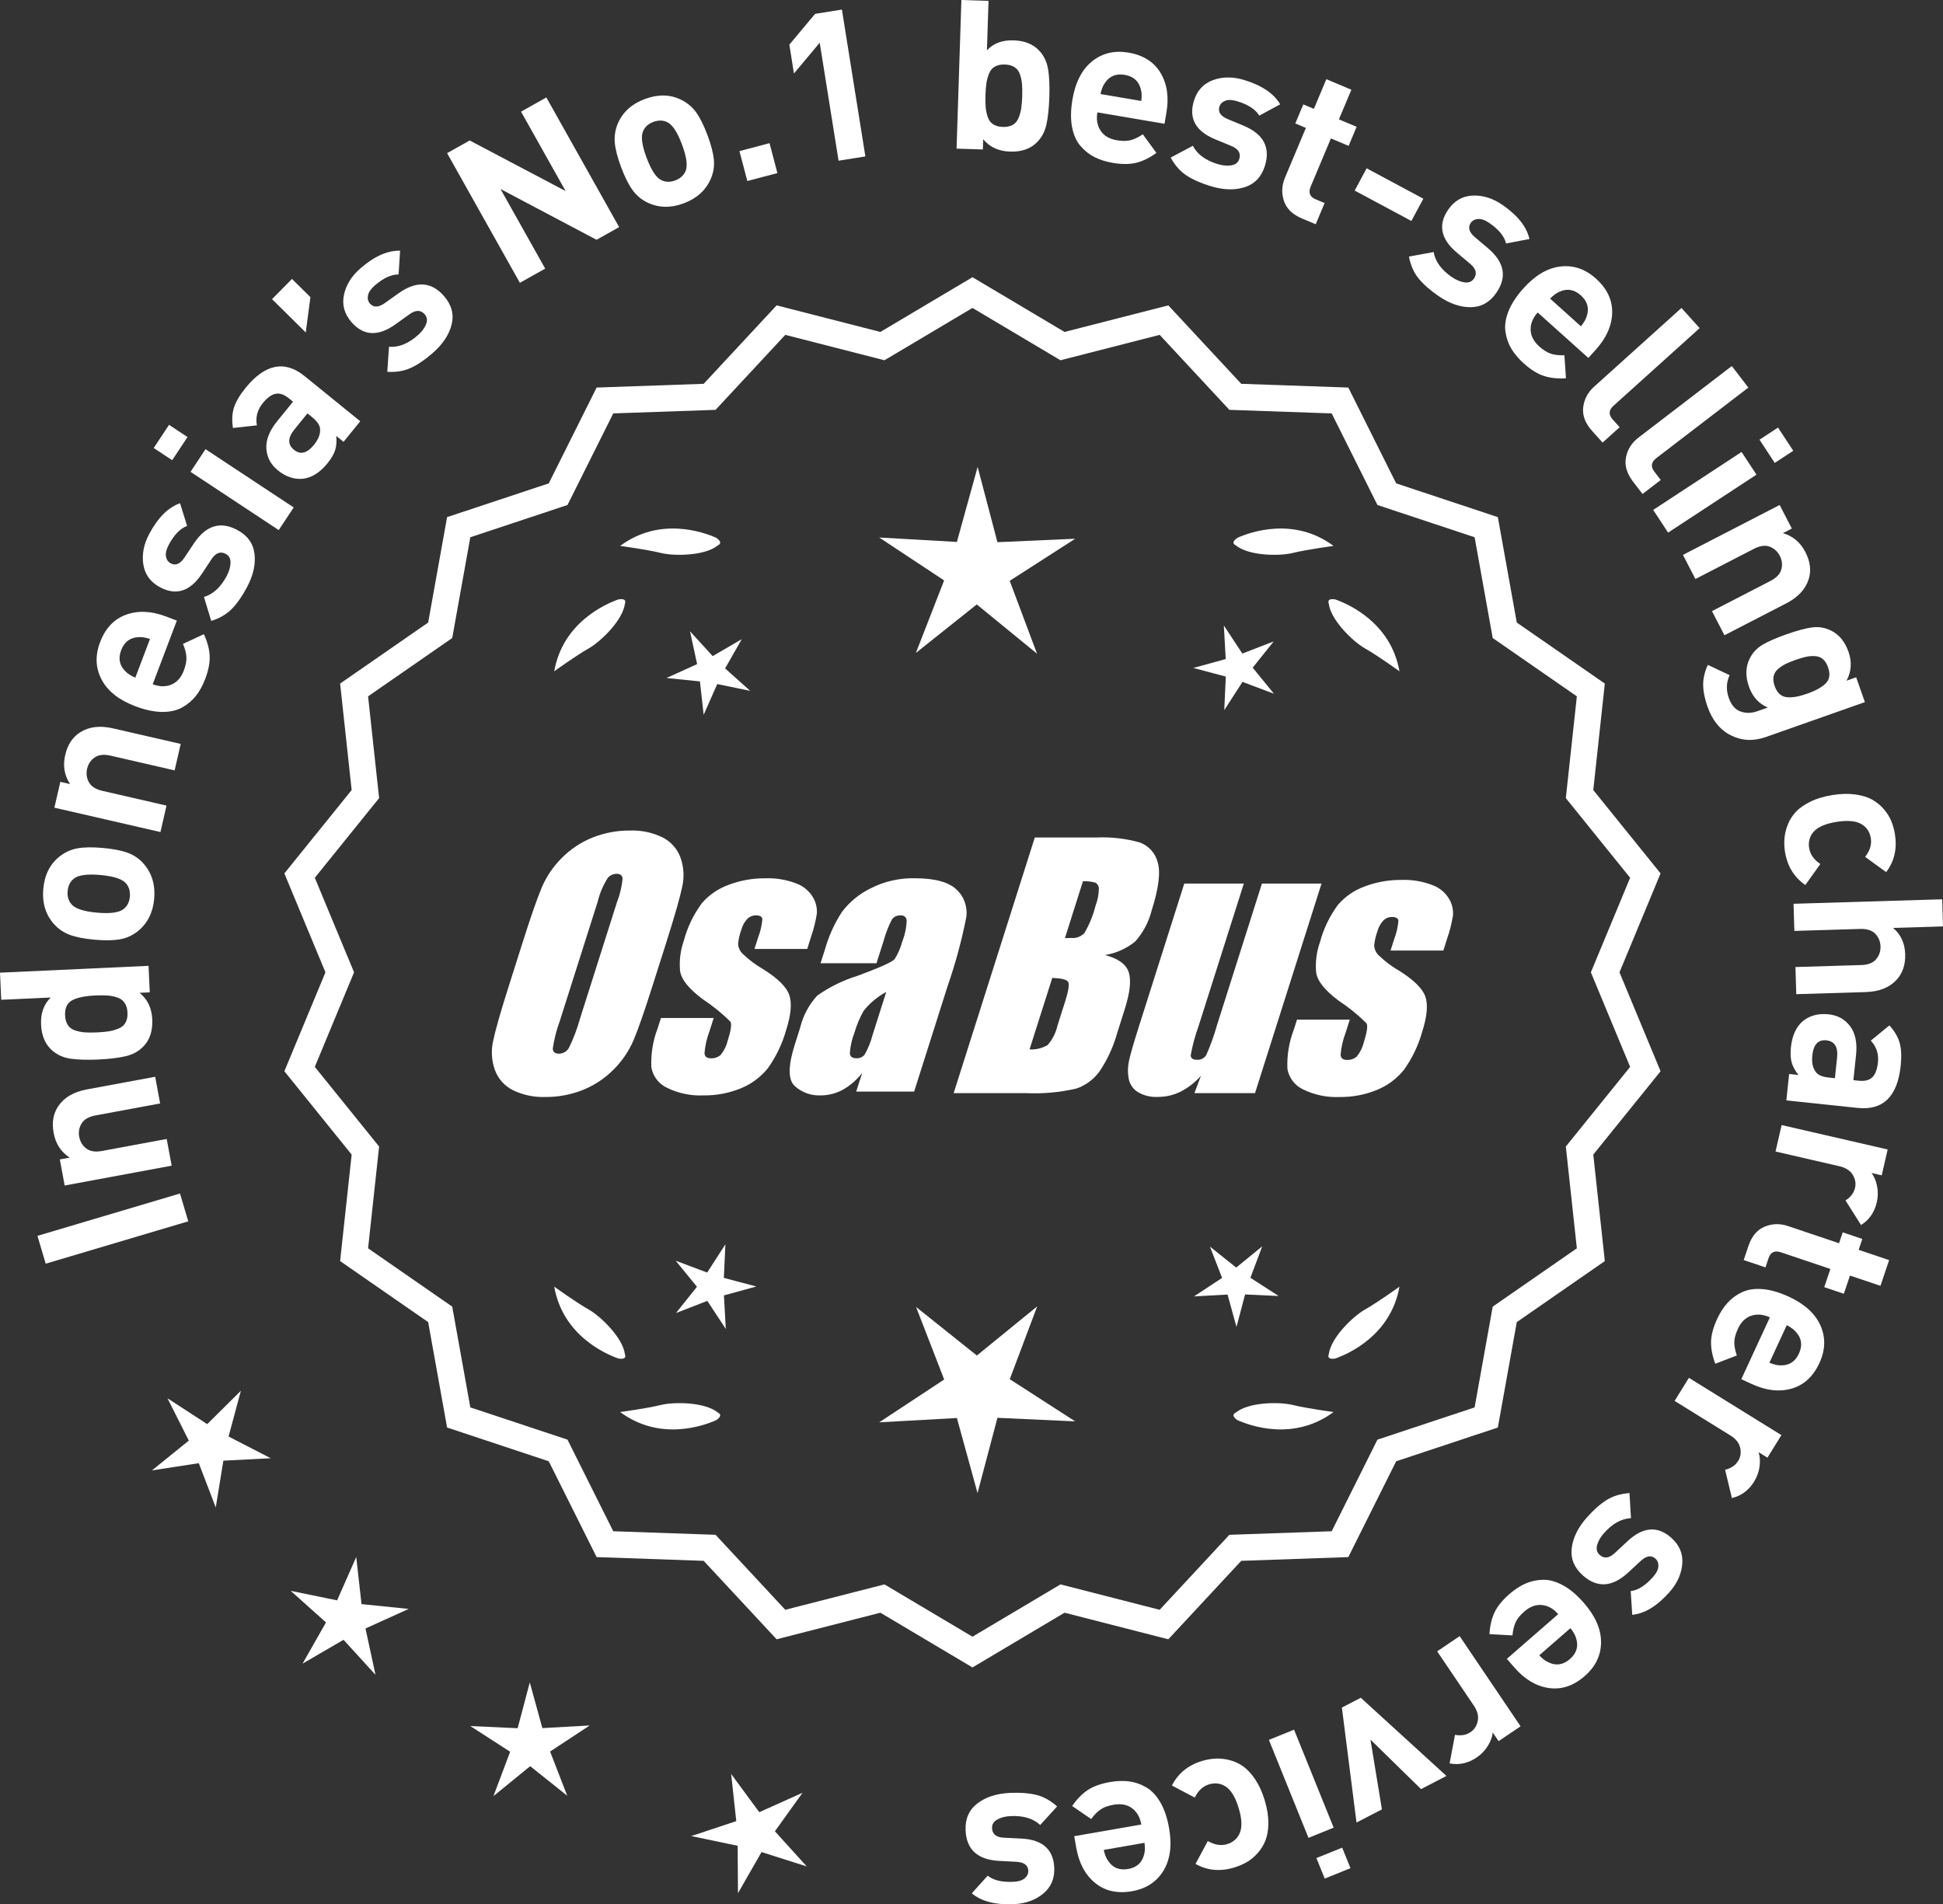 <?xml version="1.0" encoding="UTF-8"?>
<svg id="Layer_2" data-name="Layer 2" xmlns="http://www.w3.org/2000/svg" viewBox="0 0 306.989 300.892">
  <rect x="0" y="0" width="306.989" height="300.892" fill="#333333" stroke="none"/>
  <defs>
    <style>
      .cls-1 {
        fill: #fff;
      }
    </style>
  </defs>
  <g id="Layer_1-2" data-name="Layer 1">
    <g>
      <g>
        <polygon class="cls-1" points="38.059 219.751 32.739 225.024 26.461 220.939 29.833 227.628 24.007 232.336 31.41 231.197 34.088 238.192 35.292 230.799 42.773 230.414 36.113 226.984 38.059 219.751"/>
        <polygon class="cls-1" points="57.118 253.464 56.286 246.02 53.261 252.872 45.925 251.363 51.506 256.358 47.804 262.869 54.279 259.103 59.328 264.637 57.747 257.315 64.57 254.224 57.118 253.464"/>
        <polygon class="cls-1" points="85.691 273.056 83.705 265.833 81.789 273.074 74.307 272.732 80.601 276.791 77.963 283.802 83.769 279.07 89.621 283.745 86.915 276.76 93.17 272.64 85.691 273.056"/>
        <polygon class="cls-1" points="122.433 289.361 126.798 283.273 119.964 286.34 115.522 280.308 116.328 287.755 109.218 290.115 116.55 291.651 116.598 299.141 120.323 292.643 127.462 294.913 122.433 289.361"/>
      </g>
      <g>
        <path class="cls-1" d="M153.648,262.844l-14.465-8.599-16.302,4.175-11.457-12.326-16.818-.586-7.52-15.055-15.972-5.301-2.974-16.563-13.831-9.586,1.813-16.73-10.57-13.094,6.453-15.542-6.453-15.542,10.57-13.094-1.813-16.73,13.831-9.586,2.974-16.563,15.972-5.301,7.52-15.055,16.818-.586,11.457-12.326,16.302,4.175,14.465-8.599,14.465,8.599,16.302-4.175,11.457,12.326,16.818.586,7.52,15.055,15.972,5.301,2.974,16.563,13.831,9.586-1.813,16.73,10.57,13.094-6.453,15.542,6.453,15.542-10.57,13.094,1.813,16.73-13.831,9.586-2.974,16.563-15.972,5.301-7.52,15.055-16.818.586-11.457,12.326-16.302-4.175-14.465,8.599ZM139.66,250.925l13.988,8.315,13.988-8.315,15.764,4.038,11.079-11.92,16.263-.567,7.272-14.558,15.445-5.126,2.876-16.017,13.375-9.27-1.753-16.179,10.222-12.662-6.24-15.029,6.24-15.029-10.222-12.662,1.753-16.178-13.375-9.27-2.876-16.017-15.445-5.126-7.272-14.558-16.263-.567-11.079-11.92-15.764,4.038-13.988-8.316-13.988,8.316-15.764-4.038-11.079,11.92-16.263.567-7.272,14.558-15.445,5.126-2.876,16.017-13.375,9.27,1.753,16.178-10.222,12.662,6.24,15.029-6.24,15.029,10.222,12.662-1.753,16.179,13.375,9.27,2.876,16.017,15.445,5.126,7.272,14.558,16.263.567,11.079,11.92,15.764-4.038Z"/>
        <path class="cls-1" d="M153.648,263.471l-14.549-8.649-16.396,4.2-11.522-12.396-16.915-.59-7.563-15.141-16.063-5.333-2.991-16.658-13.911-9.641,1.823-16.827-10.631-13.169,6.49-15.631-6.49-15.631,10.631-13.17-1.823-16.827,13.911-9.641,2.991-16.658,16.063-5.332,7.563-15.141,16.915-.591,11.522-12.396,16.396,4.2,14.549-8.649,14.548,8.649,16.396-4.2,11.522,12.396,16.915.591,7.563,15.141,16.063,5.332,2.991,16.658,13.911,9.641-1.823,16.827,10.631,13.17-6.49,15.631,6.49,15.631-10.631,13.169,1.823,16.827-13.911,9.641-2.991,16.658-16.063,5.333-7.563,15.141-16.915.59-11.522,12.396-16.396-4.2-14.548,8.649ZM139.265,253.667l14.383,8.55,14.382-8.55.217.055,15.992,4.097,11.391-12.256,16.722-.582,7.477-14.969,15.88-5.271,2.957-16.469,13.752-9.531-1.803-16.634,10.51-13.019-6.416-15.453,6.416-15.453-10.51-13.02,1.803-16.634-13.752-9.531-2.957-16.469-15.88-5.27-7.477-14.969-16.722-.583-11.391-12.256-16.209,4.151-14.382-8.55-14.383,8.55-.217-.055-15.991-4.097-11.392,12.256-16.721.583-7.477,14.969-15.88,5.27-2.957,16.469-13.751,9.531,1.803,16.634-10.51,13.02,6.416,15.453-6.416,15.453,10.51,13.019-1.803,16.634,13.751,9.531,2.957,16.469,15.88,5.271,7.477,14.969,16.721.582,11.392,12.256,16.208-4.151ZM153.648,259.867l-14.071-8.364-15.858,4.062-11.145-11.99-16.36-.57-7.315-14.645-15.536-5.157-2.893-16.111-13.455-9.324,1.764-16.275-10.282-12.737,6.277-15.118-6.277-15.118,10.282-12.737-1.764-16.275,13.455-9.324,2.893-16.112,15.536-5.157,7.315-14.644,16.36-.571,11.145-11.989,15.858,4.062,14.071-8.365,14.071,8.365,15.858-4.062,11.144,11.989,16.36.571,7.315,14.644,15.536,5.157,2.893,16.112,13.455,9.324-1.763,16.275,10.282,12.737-6.277,15.118,6.277,15.118-10.282,12.737,1.763,16.275-13.455,9.324-2.893,16.111-15.536,5.157-7.315,14.645-16.36.57-11.144,11.99-15.858-4.062-14.071,8.365ZM139.743,250.348l13.905,8.266,13.905-8.266.217.055,15.454,3.959,11.013-11.85,16.166-.562,7.229-14.473,15.354-5.095,2.858-15.922,13.295-9.215-1.743-16.082,10.161-12.587-6.203-14.94,6.203-14.94-10.161-12.587,1.743-16.082-13.295-9.215-2.858-15.923-15.354-5.095-7.229-14.472-16.166-.563-11.013-11.849-15.671,4.013-13.905-8.266-13.905,8.266-.217-.055-15.454-3.958-11.014,11.849-16.166.563-7.229,14.472-15.353,5.095-2.859,15.923-13.295,9.215,1.743,16.082-10.161,12.587,6.203,14.94-6.203,14.94,10.161,12.587-1.743,16.082,13.295,9.215,2.859,15.922,15.353,5.095,7.229,14.473,16.166.562,11.014,11.85,15.67-4.014Z"/>
      </g>
      <g>
        <polygon class="cls-1" points="114.368 201.918 114.611 196.613 111.732 201.076 106.761 199.206 110.117 203.323 106.802 207.472 111.754 205.553 114.676 209.988 114.381 204.685 119.502 203.277 114.368 201.918"/>
        <polygon class="cls-1" points="163.874 206.417 154.342 214.186 144.735 206.511 149.178 217.976 138.91 224.741 151.187 224.059 154.448 235.915 157.593 224.027 169.876 224.59 159.543 217.926 163.874 206.417"/>
        <polygon class="cls-1" points="197.561 201.901 199.432 196.93 195.315 200.286 191.166 196.97 193.085 201.923 188.649 204.845 193.952 204.55 195.361 209.671 196.719 204.536 202.025 204.78 197.561 201.901"/>
      </g>
      <g>
        <path class="cls-1" d="M195.262,223.194c-.197.099-.32.215-.359.348-.001.002-.003.003-.005.005.001 0.0.002.001.003.001-.063.227.115.505.606.846,2.043.909,8.925,3.375,15.191-1.283,0,0-4.07-.534-6.459-1.115-2.166-.527-6.98-.443-8.977,1.198Z"/>
        <path class="cls-1" d="M209.926,214.461c0.0.002-0.0.004-0.0.007.001-0.0.002-.001.003-.001.11.208.43.288,1.022.199,2.109-.742,8.805-3.676,10.161-11.365,0,0-3.325,2.407-5.461,3.625-1.936,1.104-5.378,4.471-5.703,7.036-.075.207-.085.376-.022.5Z"/>
      </g>
      <g>
        <path class="cls-1" d="M113.415,223.194c.197.099.32.215.359.348.001.002.003.003.005.005-.001 0-.002.001-.003.001.063.227-.115.505-.606.846-2.043.909-8.925,3.375-15.191-1.283,0,0,4.07-.534,6.459-1.115,2.166-.527,6.98-.443,8.977,1.198Z"/>
        <path class="cls-1" d="M98.752,214.461c-0.0.002 0.0.004 0.0.007-.001-0-.002-.001-.003-.001-.11.208-.43.288-1.022.199-2.109-.742-8.805-3.676-10.161-11.365,0,0,3.325,2.407,5.461,3.625,1.936,1.104,5.378,4.471,5.703,7.036.075.207.085.376.022.5Z"/>
      </g>
      <g>
        <path class="cls-1" d="M113.415,86.178c.197-.099.32-.215.359-.348.001-.002.003-.003.005-.005-.001-0-.002-.001-.003-.001.063-.227-.115-.505-.606-.846-2.043-.909-8.925-3.375-15.191,1.283,0,0,4.07.534,6.459,1.115,2.166.527,6.98.443,8.977-1.198Z"/>
        <path class="cls-1" d="M98.752,94.912c-0-.002 0-.004 0-.007-.001 0-.002.001-.003.001-.11-.208-.43-.288-1.022-.199-2.109.742-8.805,3.676-10.161,11.365,0,0,3.325-2.407,5.461-3.625,1.936-1.104,5.378-4.471,5.703-7.036.075-.207.085-.376.022-.5Z"/>
      </g>
      <g>
        <path class="cls-1" d="M195.262,86.178c-.197-.099-.32-.215-.359-.348-.001-.002-.003-.003-.005-.005.001-0.0.002-.001.003-.001-.063-.227.115-.505.606-.846,2.043-.909,8.925-3.375,15.191,1.283,0,0-4.07.534-6.459,1.115-2.166.527-6.98.443-8.977-1.198Z"/>
        <path class="cls-1" d="M209.926,94.912c0-.002-0-.004-0-.007.001 0.0.002.001.003.001.11-.208.43-.288,1.022-.199,2.109.742,8.805,3.676,10.161,11.365,0,0-3.325-2.407-5.461-3.625-1.936-1.104-5.378-4.471-5.703-7.036-.075-.207-.085-.376-.022-.5Z"/>
      </g>
      <g id="Group_4" data-name="Group 4">
        <g id="Group_1" data-name="Group 1">
          <path id="Path_1" data-name="Path 1" class="cls-1" d="M103.106,155.738c-1.287,4.058-2.289,6.932-3.006,8.623-.743,1.73-1.811,3.301-3.145,4.628-1.374,1.392-3.018,2.488-4.831,3.221-1.89.759-3.911,1.14-5.947,1.123-1.762.067-3.514-.296-5.104-1.059-1.333-.652-2.362-1.794-2.872-3.188-.534-1.48-.633-3.081-.285-4.615.343-1.661,1.174-4.572,2.493-8.734l2.193-6.911c1.287-4.058,2.289-6.932,3.006-8.623.743-1.73,1.811-3.301,3.145-4.628,1.374-1.392,3.018-2.488,4.831-3.221,1.89-.757,3.911-1.138,5.947-1.12,1.762-.067,3.514.296,5.104,1.059,1.332.654,2.36,1.796,2.872,3.189.534,1.48.633,3.082.285,4.616-.343,1.661-1.173,4.571-2.492,8.731l-2.194,6.909ZM97.515,142.464c.442-1.159.728-2.373.849-3.608-.025-.526-.342-.786-.951-.786-.528.006-1.028.236-1.375.634-.738,1.153-1.278,2.422-1.598,3.754l-5.99,18.863c-.521,1.405-.892,2.861-1.11,4.343,0,.552.337.824.98.824.663-.002,1.272-.367,1.586-.951.708-1.449,1.281-2.96,1.712-4.514l5.891-18.565.005.005Z"/>
          <path id="Path_2" data-name="Path 2" class="cls-1" d="M127.541,149.945h-8.337l.571-1.795c.36-.932.588-1.91.678-2.904-.032-.406-.374-.609-1.027-.609-.511-.005-1.002.199-1.36.563-.44.48-.76,1.059-.932,1.687-.261.721-.434,1.471-.516,2.234.027.588.273,1.145.692,1.559.987.957,2.09,1.787,3.283,2.47,2.283,1.433,3.65,2.78,4.102,4.039.45,1.262.298,3.1-.469,5.516-.606,2.188-1.593,4.253-2.916,6.099-1.134,1.403-2.607,2.494-4.28,3.17-1.866.76-3.866,1.137-5.881,1.11-1.989.089-3.969-.323-5.758-1.198-1.308-.611-2.234-1.824-2.479-3.246-.096-2.11.247-4.217,1.008-6.188l.507-1.598h8.334l-.665,2.097c-.426,1.113-.691,2.281-.786,3.469.038.533.375.799.995.799.573.035,1.136-.159,1.566-.539.535-.66.914-1.431,1.11-2.258.501-1.579.646-2.568.436-2.968-1.324-1.328-2.782-2.516-4.35-3.545-2.238-1.661-3.445-3.17-3.62-4.527-.144-1.635.068-3.281.622-4.825.569-2.111,1.53-4.096,2.831-5.852,1.142-1.318,2.605-2.319,4.247-2.904,1.841-.694,3.795-1.04,5.763-1.02,1.695-.065,3.385.22,4.965.837,1.093.416,2.01,1.195,2.597,2.206.446.77.652,1.655.589,2.543-.197,1.246-.505,2.473-.919,3.665l-.603,1.927v-.013Z"/>
          <path id="Path_3" data-name="Path 3" class="cls-1" d="M138.48,152.197h-8.832l.704-2.219c.594-2.102,1.506-4.101,2.703-5.929,1.19-1.558,2.727-2.818,4.489-3.678,2.159-1.102,4.557-1.651,6.981-1.598,3.183,0,5.391.602,6.626,1.807,1.207,1.138,1.77,2.801,1.503,4.439-.732,3.678-1.717,7.301-2.948,10.842l-5.275,16.619h-9.151l.939-2.948c-.833,1.085-1.877,1.991-3.069,2.663-1.084.587-2.299.892-3.532.888-1.495.057-2.952-.476-4.058-1.483-1.059-.989-1.059-3.155,0-6.499l.863-2.723c.457-1.89,1.387-3.633,2.701-5.066,1.961-1.384,4.13-2.445,6.425-3.145,3.5-1.3,5.432-2.171,5.795-2.614.543-.846.947-1.772,1.198-2.745.429-1.076.669-2.218.71-3.376-.029-.466-.43-.82-.895-.792-.018.001-.037.003-.055.005-.549-.041-1.079.21-1.395.66-.559,1.094-1.001,2.244-1.319,3.43l-1.105,3.462ZM140.024,156.737c-1.375.739-2.587,1.749-3.563,2.968-.617,1.087-1.105,2.242-1.452,3.442-.417,1.06-.665,2.179-.735,3.316.057.494.387.748,1.008.748.515.039,1.016-.18,1.337-.584.548-.968.966-2.005,1.243-3.082l2.162-6.809Z"/>
        </g>
        <g id="Group_3" data-name="Group 3">
          <path id="Path_7" data-name="Path 7" class="cls-1" d="M163.487,132.331h9.778c2.286-.102,4.574.159,6.778.773,1.417.502,2.491,1.676,2.866,3.132.482,1.573.169,4.102-.939,7.589-.458,1.832-1.352,3.527-2.606,4.939-1.376,1.117-3.019,1.855-4.768,2.143,2.092.552,3.341,1.458,3.747,2.732s.191,3.227-.647,5.852l-1.186,3.747c-.599,2.16-1.543,4.209-2.797,6.068-.911,1.247-2.181,2.187-3.64,2.694-2.64.61-5.352.853-8.059.723h-11.338l12.82-40.394h-.012ZM166.258,154.515l-3.594,11.305c1.003.055,2-.187,2.866-.697.763-.878,1.295-1.933,1.548-3.069l1.198-3.766c.552-1.731.712-2.779.481-3.145-.229-.368-1.059-.571-2.505-.622l.005-.007ZM171.102,139.247l-2.847,8.985c.425-.019.755-.025.989-.025.773.074,1.538-.207,2.08-.762.796-1.36,1.394-2.827,1.775-4.356.325-.849.501-1.747.519-2.656.007-.396-.201-.766-.545-.964-.638-.177-1.299-.25-1.96-.218l-.012-.003Z"/>
          <path id="Path_8" data-name="Path 8" class="cls-1" d="M208.796,139.617l-10.506,33.107h-9.574l1.034-2.752c-.9,1.034-1.989,1.886-3.208,2.511-1.107.552-2.327.839-3.563.837-1.145.071-2.284-.208-3.267-.799-.732-.487-1.233-1.252-1.389-2.118-.163-.914-.146-1.851.051-2.759.197-.957.742-2.86,1.649-5.7l7.089-22.332h9.409l-7.152,22.528c-.542,1.492-.956,3.028-1.236,4.59,0,.481.317.723.97.723.596.053,1.171-.237,1.483-.748.687-1.562,1.264-3.17,1.725-4.812l7.07-22.28h9.409l.005.004Z"/>
          <path id="Path_9" data-name="Path 9" class="cls-1" d="M228.038,150.199h-8.338l.571-1.795c.36-.932.588-1.91.678-2.904-.032-.406-.374-.609-1.027-.609-.511-.004-1.001.199-1.359.563-.44.48-.76,1.059-.932,1.687-.26.721-.432,1.47-.514,2.231.027.588.273,1.145.692,1.559.986.958,2.089,1.788,3.281,2.472,2.283,1.433,3.65,2.78,4.102,4.039.45,1.262.298,3.1-.469,5.516-.606,2.188-1.593,4.253-2.916,6.099-1.134,1.403-2.607,2.494-4.28,3.17-1.866.76-3.866,1.137-5.881,1.11-1.989.089-3.969-.323-5.758-1.198-1.308-.611-2.234-1.824-2.479-3.246-.096-2.11.247-4.217,1.008-6.188l.507-1.598h8.338l-.665,2.099c-.426,1.113-.691,2.281-.786,3.469.038.533.375.799.995.799.573.035,1.136-.159,1.566-.539.535-.66.914-1.431,1.11-2.258.501-1.579.646-2.568.436-2.968-1.324-1.328-2.782-2.516-4.35-3.545-2.238-1.661-3.445-3.17-3.62-4.527-.144-1.635.068-3.281.622-4.825.569-2.111,1.53-4.096,2.831-5.852,1.142-1.318,2.605-2.319,4.247-2.904,1.841-.694,3.795-1.04,5.763-1.02,1.695-.065,3.385.22,4.965.837,1.096.414,2.016,1.194,2.606,2.206.446.77.652,1.655.589,2.543-.197,1.246-.505,2.473-.919,3.665l-.609,1.921-.007-.009Z"/>
        </g>
      </g>
      <g>
        <path class="cls-1" d="M28.438,188.585l1.307,4.396-22.523,6.692-1.306-4.396,22.522-6.692Z"/>
        <path class="cls-1" d="M24.519,170.135l.781,4.219-10.221,1.895c-1.059.197-1.787.617-2.182,1.261-.396.645-.522,1.345-.384,2.102.145.779.518,1.397,1.117,1.857.6.459,1.43.591,2.49.394l10.22-1.896.783,4.219-16.905,3.135-.765-4.121,1.559-.288c-1.373-.887-2.219-2.185-2.534-3.894-.311-1.665-.059-3.088.751-4.268.936-1.359,2.429-2.229,4.484-2.61l10.805-2.004Z"/>
        <path class="cls-1" d="M23.47,152.612l.192,4.187-1.614.074c1.258,1.021,1.928,2.412,2.009,4.17.083,1.802-.37,3.221-1.357,4.258-.734.782-1.668,1.31-2.802,1.582-1.132.272-2.589.449-4.368.531-1.759.081-3.214.037-4.367-.13s-2.131-.606-2.935-1.318c-1.079-.941-1.658-2.303-1.74-4.083-.081-1.758.427-3.179,1.521-4.265l-7.813.358-.195-4.285,23.47-1.079ZM15.062,157.294c-1.604.073-2.813.322-3.632.745-.817.423-1.199,1.228-1.144,2.414.028.615.172,1.121.432,1.517.262.396.638.676,1.13.84.492.165.997.269,1.517.311.521.042,1.175.045,1.966.009.792-.037,1.445-.1,1.957-.189.514-.09,1.013-.239,1.499-.449.486-.209.842-.522,1.063-.94.225-.418.321-.935.292-1.55-.028-.615-.172-1.12-.434-1.516-.259-.396-.636-.682-1.129-.856-.492-.176-1.009-.284-1.551-.325-.541-.041-1.196-.045-1.967-.009Z"/>
        <path class="cls-1" d="M16.234,133.983c1.644.147,2.962.404,3.957.769.994.366,1.841.955,2.541,1.769,1.281,1.484,1.823,3.322,1.627,5.514-.195,2.169-1.055,3.87-2.578,5.103-.855.675-1.805,1.104-2.849,1.286s-2.375.201-3.998.056c-1.621-.146-2.924-.399-3.907-.765-.982-.363-1.836-.953-2.558-1.77-1.28-1.483-1.824-3.311-1.63-5.48.2-2.234,1.062-3.946,2.58-5.136.855-.674,1.801-1.104,2.832-1.287,1.033-.184,2.36-.203,3.982-.058ZM15.851,138.257c-2.124-.19-3.534.015-4.229.614-.549.46-.861,1.105-.936,1.938-.073.812.121,1.491.579,2.04.578.714,1.928,1.167,4.053,1.357,2.148.192,3.569-.012,4.263-.612.551-.459.86-1.094.934-1.904.073-.832-.117-1.523-.577-2.072-.575-.715-1.938-1.168-4.086-1.36Z"/>
        <path class="cls-1" d="M28.552,117.546l-.962,4.181-10.131-2.328c-1.05-.241-1.885-.145-2.504.288-.619.434-1.014,1.025-1.187,1.776-.178.771-.082,1.487.284,2.147.368.66,1.078,1.111,2.128,1.353l10.13,2.328-.96,4.181-16.757-3.851.939-4.084,1.544.354c-.907-1.359-1.165-2.887-.776-4.58.38-1.651,1.176-2.856,2.39-3.616,1.397-.875,3.114-1.078,5.151-.61l10.71,2.461Z"/>
        <path class="cls-1" d="M27.942,98.057l-3.815,10.059c1.068.406,2.05.425,2.941.058.894-.367,1.55-1.106,1.971-2.217.313-.823.451-1.542.412-2.155-.037-.614-.218-1.301-.542-2.06l3.301-1.536c.557,1.2.861,2.334.915,3.4.055,1.068-.181,2.291-.702,3.669-.392,1.028-.873,1.91-1.445,2.646-.573.736-1.294,1.351-2.166,1.844-.869.494-1.938.735-3.203.726-1.268-.01-2.683-.312-4.246-.905-2.57-.975-4.34-2.375-5.306-4.201-.967-1.825-1.048-3.797-.243-5.916.834-2.201,2.201-3.647,4.099-4.339,1.898-.692,4.009-.597,6.333.285l1.697.644ZM23.698,100.964c-.707-.244-1.33-.339-1.868-.285-1.298.072-2.193.757-2.685,2.053-.492,1.296-.275,2.4.647,3.315.366.398.896.741,1.588,1.026l2.317-6.109Z"/>
        <path class="cls-1" d="M37.487,83.74c1.612.859,2.519,2.115,2.722,3.77.202,1.653-.198,3.422-1.202,5.305-.746,1.398-1.533,2.524-2.362,3.378-.83.854-1.919,1.495-3.269,1.922l-1.156-3.795c1.449-.424,2.644-1.52,3.586-3.286.393-.738.599-1.438.616-2.103s-.236-1.136-.761-1.415c-.835-.445-1.585-.159-2.251.856l-1.537,2.321c-1.844,2.757-4.038,3.457-6.581,2.101-1.514-.808-2.396-2.006-2.645-3.598-.249-1.591.062-3.202.932-4.832,1.377-2.582,3-4.198,4.867-4.848l1.116,3.587c-1.084.395-2.05,1.389-2.899,2.98-.382.718-.528,1.332-.439,1.841.09.51.339.872.748,1.09.756.403,1.472.112,2.147-.874l1.507-2.264c1.896-2.853,4.184-3.565,6.861-2.137Z"/>
        <path class="cls-1" d="M29.624,69.057l-2.418,3.662-2.919-1.928,2.419-3.662,2.918,1.928ZM46.402,80.18l-2.365,3.58-13.932-9.204,2.365-3.58,13.932,9.204Z"/>
        <path class="cls-1" d="M56.918,66.562l-2.641,3.255-1.153-.936c.088.836.032,1.577-.168,2.223-.197.646-.602,1.346-1.211,2.098-1.206,1.486-2.521,2.305-3.944,2.452-1.365.111-2.663-.332-3.892-1.33-1.128-.915-1.736-2.06-1.825-3.435-.088-1.375.478-2.814,1.697-4.318l2.515-3.101-.666-.54c-.734-.596-1.428-.833-2.08-.71s-1.332.619-2.037,1.491c-.847,1.042-1.155,2.208-.927,3.498l-3.78.418c-.191-1.231-.135-2.312.166-3.244.302-.93.91-1.96,1.825-3.087,3.077-3.794,6.188-4.415,9.331-1.864l8.79,7.13ZM49.295,65.902l-.718-.582-2.059,2.537c-1.067,1.315-1.088,2.389-.062,3.221,1.008.817,2.06.552,3.154-.798.708-.872,1.026-1.702.96-2.493-.013-.577-.438-1.206-1.275-1.885Z"/>
        <path class="cls-1" d="M49.045,46.952l-.737,5.581-5.327-5.266,3.154-3.191,2.91,2.876Z"/>
        <path class="cls-1" d="M70.155,46.789c1.2,1.377,1.599,2.874,1.199,4.491-.401,1.618-1.406,3.127-3.015,4.528-1.194,1.04-2.332,1.812-3.411,2.313-1.08.503-2.327.713-3.739.63l.273-3.957c1.504.12,3.011-.478,4.521-1.793.631-.549,1.073-1.13,1.326-1.744.253-.613.185-1.145-.206-1.593-.621-.713-1.424-.714-2.409-.003l-2.264,1.621c-2.705,1.918-5.005,1.791-6.897-.383-1.126-1.295-1.521-2.729-1.188-4.305.335-1.575,1.199-2.969,2.593-4.183,2.208-1.921,4.299-2.853,6.276-2.794l-.237,3.749c-1.152-.017-2.41.567-3.771,1.751-.613.535-.969,1.057-1.065,1.563-.099.509.004.937.309,1.284.563.647,1.336.631,2.318-.05l2.214-1.577c2.789-1.99,5.18-1.841,7.173.449Z"/>
        <path class="cls-1" d="M97.822,35.886l-3.568,2.003-15.173-8.021,7.058,12.576-3.999,2.244-11.5-20.489,3.568-2.003,15.157,7.993-7.042-12.548,4-2.244,11.499,20.489Z"/>
        <path class="cls-1" d="M111.769,21.322c.578,1.546.917,2.846,1.018,3.9.102,1.055-.064,2.074-.495,3.057-.785,1.797-2.207,3.08-4.268,3.851-2.04.763-3.946.724-5.717-.117-.979-.479-1.774-1.151-2.391-2.013-.615-.862-1.208-2.055-1.779-3.58-.569-1.525-.903-2.81-1-3.854s.066-2.068.489-3.072c.784-1.796,2.196-3.076,4.238-3.839,2.101-.786,4.018-.751,5.746.105.978.48,1.772,1.146,2.385,1.997.612.852,1.203,2.04,1.773,3.564ZM107.75,22.825c-.747-1.998-1.541-3.181-2.384-3.548-.651-.297-1.367-.299-2.15-.006-.764.285-1.292.754-1.589,1.404-.396.829-.22,2.243.528,4.241.756,2.02,1.554,3.213,2.395,3.579.652.297,1.359.303,2.121.018.783-.293,1.323-.765,1.62-1.416.395-.828.214-2.253-.541-4.272Z"/>
        <path class="cls-1" d="M122.828,27.348l-4.754,1.252-1.245-4.723,4.756-1.253,1.243,4.724Z"/>
        <path class="cls-1" d="M136.728,24.716l-4.237.677-2.979-18.64-4.069,4.861-.728-4.562,4.067-4.86,4.237-.678,3.708,23.202Z"/>
        <path class="cls-1" d="M165.793,15.342c-.058,1.781-.214,3.24-.471,4.376s-.772,2.077-1.545,2.822c-1.022,1.002-2.425,1.473-4.206,1.415s-3.191-.709-4.229-1.953l-.052,1.616-4.155-.135.762-23.483,4.288.139-.254,7.816c1.027-1.11,2.431-1.638,4.211-1.58,1.782.059,3.149.62,4.105,1.686.724.794,1.175,1.767,1.358,2.917.183,1.15.246,2.605.188,4.364ZM161.344,17.162c.082-.515.137-1.168.163-1.96.026-.791.014-1.446-.036-1.966-.049-.518-.159-1.022-.331-1.513-.17-.489-.455-.862-.854-1.117-.398-.255-.906-.393-1.521-.413-.616-.02-1.131.085-1.546.313s-.724.582-.926,1.06-.345.975-.429,1.488c-.082.515-.136,1.168-.162,1.959-.024.792-.014,1.447.036,1.966.049.519.158,1.028.33,1.529.17.501.454.879.854,1.134.399.256.906.393,1.522.413.615.02,1.13-.084,1.546-.313.414-.229.723-.587.927-1.076.201-.488.346-.989.428-1.504Z"/>
        <path class="cls-1" d="M183.989,19.559l-10.606-1.803c-.191,1.128-.021,2.094.512,2.898.533.806,1.385,1.307,2.557,1.506.867.147,1.6.144,2.194-.012s1.234-.465,1.915-.93l2.145,2.941c-1.068.778-2.123,1.296-3.16,1.556-1.036.259-2.282.265-3.734.018-1.085-.185-2.042-.487-2.876-.907-.832-.42-1.574-1.009-2.227-1.768-.652-.758-1.096-1.76-1.331-3.004-.235-1.245-.211-2.691.068-4.34.462-2.711,1.493-4.718,3.099-6.018,1.604-1.301,3.523-1.762,5.759-1.382,2.319.395,4.003,1.456,5.048,3.185s1.359,3.818.942,6.27l-.304,1.789ZM180.316,15.955c.104-.74.077-1.37-.08-1.888-.321-1.26-1.165-2.006-2.531-2.238-1.367-.232-2.409.193-3.13,1.276-.32.437-.553,1.021-.699,1.755l6.44,1.095Z"/>
        <path class="cls-1" d="M199.864,26.171c-.534,1.747-1.594,2.878-3.177,3.395-1.584.517-3.396.464-5.438-.16-1.515-.463-2.772-1.019-3.769-1.669-.998-.649-1.837-1.596-2.516-2.838l3.503-1.863c.695,1.34,1.999,2.302,3.914,2.887.8.244,1.526.311,2.181.2.655-.11,1.071-.45,1.244-1.018.276-.904-.148-1.587-1.273-2.046l-2.574-1.062c-3.06-1.28-4.168-3.298-3.326-6.055.502-1.641,1.509-2.735,3.023-3.286,1.514-.55,3.153-.555,4.921-.015,2.798.854,4.696,2.137,5.691,3.844l-3.306,1.785c-.595-.987-1.756-1.744-3.48-2.271-.779-.237-1.409-.263-1.891-.077-.483.187-.792.5-.927.942-.25.82.173,1.467,1.271,1.94l2.51,1.043c3.166,1.312,4.304,3.42,3.418,6.323Z"/>
        <path class="cls-1" d="M207.877,35.432l-2.16-.907c-1.501-.631-2.455-1.556-2.86-2.777-.406-1.22-.349-2.449.171-3.687l3.298-7.85-1.674-.702,1.266-3.013,1.673.703,1.969-4.686,3.955,1.662-1.968,4.686,2.799,1.176-1.266,3.012-2.799-1.176-3.195,7.606c-.401.953-.146,1.621.768,2.005l1.431.601-1.406,3.347Z"/>
        <path class="cls-1" d="M222.995,34.916l-8.958-4.803,1.888-3.52,8.957,4.803-1.887,3.52Z"/>
        <path class="cls-1" d="M236.42,46.268c-1.038,1.503-2.39,2.26-4.055,2.272-1.667.013-3.379-.588-5.134-1.8-1.304-.9-2.333-1.812-3.087-2.732-.754-.922-1.266-2.078-1.534-3.467l3.9-.715c.258,1.487,1.21,2.8,2.856,3.938.688.475,1.36.759,2.018.852.659.094,1.155-.104,1.493-.594.537-.777.339-1.557-.593-2.334l-2.131-1.793c-2.528-2.146-2.975-4.405-1.336-6.777.975-1.412,2.267-2.15,3.875-2.216,1.609-.065,3.175.427,4.695,1.478,2.407,1.662,3.828,3.459,4.261,5.388l-3.692.699c-.269-1.121-1.146-2.194-2.629-3.219-.671-.463-1.263-.679-1.779-.647-.516.031-.905.237-1.169.617-.486.706-.279,1.451.623,2.234l2.078,1.755c2.617,2.209,3.064,4.563,1.339,7.062Z"/>
        <path class="cls-1" d="M250.958,56.561l-8.008-7.185c-.764.852-1.136,1.76-1.113,2.724.021.965.473,1.844,1.357,2.638.655.587,1.275.975,1.862,1.161.586.187,1.292.265,2.116.236l.244,3.632c-1.32.087-2.488-.037-3.502-.371-1.018-.335-2.072-.994-3.169-1.979-.819-.734-1.469-1.502-1.948-2.302-.479-.799-.793-1.693-.939-2.683-.147-.989.012-2.073.479-3.251.465-1.179,1.257-2.39,2.373-3.634,1.836-2.047,3.78-3.192,5.831-3.436,2.052-.244,3.92.392,5.607,1.904,1.751,1.572,2.608,3.368,2.57,5.388-.039,2.02-.889,3.955-2.549,5.805l-1.212,1.352ZM249.776,51.553c.481-.57.796-1.117.938-1.64.4-1.237.084-2.318-.946-3.243-1.032-.926-2.141-1.123-3.328-.592-.503.199-1.013.569-1.528,1.111l4.864,4.363Z"/>
        <path class="cls-1" d="M253.204,69.93l-1.634-1.813c-1.105-1.226-1.581-2.478-1.429-3.755s.728-2.365,1.725-3.264l13.801-12.437,2.873,3.187-13.606,12.261c-.77.692-.813,1.414-.136,2.166l1.104,1.226-2.697,2.43Z"/>
        <path class="cls-1" d="M259.513,78.052l-1.486-1.938c-1.003-1.31-1.379-2.595-1.126-3.856.252-1.261.911-2.3,1.977-3.116l14.745-11.304,2.61,3.404-14.536,11.144c-.821.63-.923,1.345-.307,2.148l1.004,1.31-2.881,2.208Z"/>
        <path class="cls-1" d="M263.554,84.158l-2.353-3.587,13.962-9.157,2.353,3.587-13.962,9.157ZM280.404,73.146l-2.407-3.67,2.926-1.919,2.405,3.67-2.924,1.919Z"/>
        <path class="cls-1" d="M272.456,100.375l-1.968-3.812,9.237-4.768c.958-.494,1.532-1.106,1.726-1.838.192-.73.112-1.438-.241-2.121-.362-.704-.898-1.189-1.605-1.456-.706-.267-1.539-.152-2.496.342l-9.238,4.768-1.967-3.812,15.277-7.886,1.922,3.724-1.407.727c1.57.453,2.755,1.45,3.552,2.995.777,1.505.947,2.94.512,4.304-.502,1.57-1.68,2.835-3.538,3.794l-9.765,5.04Z"/>
        <path class="cls-1" d="M279.025,116.446c-1.972.694-3.813.614-5.524-.24-1.713-.854-2.948-2.361-3.71-4.519-.453-1.287-.686-2.441-.695-3.464-.011-1.022.236-2.077.739-3.165l3.44,1.622c-.53,1.144-.573,2.348-.126,3.613.396,1.121,1.013,1.83,1.852,2.13.841.299,1.728.283,2.661-.046l1.649-.581c-1.423-.596-2.415-1.691-2.978-3.289-.57-1.619-.547-3.073.072-4.364.455-.954,1.132-1.699,2.028-2.236.895-.537,2.173-1.098,3.832-1.683,1.66-.585,3.002-.947,4.027-1.086,1.023-.14,2.013.02,2.966.477,1.29.618,2.225,1.747,2.802,3.386.563,1.598.457,3.116-.317,4.556l1.524-.537,1.381,3.922-15.624,5.505ZM285.568,109.593c1.307-.46,2.271-.999,2.896-1.614.622-.616.743-1.464.362-2.543-.204-.581-.479-1.015-.825-1.301s-.768-.441-1.267-.464c-.497-.022-.974.017-1.427.118-.454.102-.992.262-1.615.481s-1.142.432-1.559.637c-.418.205-.816.468-1.193.788-.377.319-.613.706-.711,1.16-.097.453-.042.971.162,1.552.205.581.486,1.019.848,1.312.358.293.787.445,1.28.458.495.013.971-.026,1.429-.118.457-.091.997-.246,1.62-.466Z"/>
        <path class="cls-1" d="M285.237,139.841c-1.778-1.231-2.848-2.977-3.209-5.236-.114-.717-.144-1.425-.088-2.124.056-.7.229-1.424.522-2.172.292-.749.719-1.424,1.281-2.026.56-.603,1.331-1.143,2.314-1.622.98-.48,2.134-.825,3.459-1.037,1.324-.211,2.529-.242,3.61-.092,1.083.15,1.979.425,2.688.824s1.326.908,1.849,1.526.912,1.252,1.172,1.901c.259.649.447,1.332.562,2.049.363,2.281-.099,4.271-1.387,5.97l-3.326-2.41c.76-.968,1.06-1.952.899-2.95-.16-1-.657-1.745-1.493-2.234-.882-.506-2.183-.621-3.898-.348-1.737.277-2.947.793-3.629,1.549-.642.726-.882,1.589-.723,2.588s.75,1.841,1.772,2.524l-2.377,3.32Z"/>
        <path class="cls-1" d="M283.806,157.088l-.131-4.288,10.391-.314c1.078-.032,1.861-.337,2.351-.913s.722-1.249.698-2.019c-.023-.792-.298-1.46-.82-2.006-.523-.545-1.323-.802-2.4-.769l-10.39.314-.13-4.289,23.485-.71.13,4.288-7.884.238c1.22,1.041,1.855,2.42,1.908,4.135.051,1.693-.415,3.062-1.396,4.104-1.13,1.201-2.739,1.833-4.829,1.896l-10.983.332Z"/>
        <path class="cls-1" d="M282.24,173.869l.44-4.168,1.477.156c-.528-.652-.886-1.305-1.07-1.955-.186-.649-.229-1.456-.127-2.419.201-1.903.857-3.305,1.97-4.205,1.084-.837,2.415-1.172,3.989-1.005,1.443.152,2.577.78,3.402,1.885.822,1.104,1.133,2.619.93,4.545l-.42,3.971.853.091c.941.099,1.652-.081,2.132-.538.479-.459.777-1.245.896-2.361.141-1.335-.236-2.48-1.131-3.438l2.942-2.41c.831.928,1.375,1.864,1.628,2.81.254.944.306,2.14.153,3.583-.513,4.857-2.783,7.073-6.808,6.648l-11.257-1.189ZM288.991,170.269l.919.097.343-3.248c.179-1.686-.389-2.597-1.701-2.735-1.292-.136-2.027.659-2.211,2.389-.117,1.115.067,1.986.554,2.613.326.477,1.024.771,2.097.885Z"/>
        <path class="cls-1" d="M294.041,193.563l-2.457-3.886c.817-.512,1.32-1.175,1.508-1.989.163-.707.039-1.396-.37-2.065-.411-.671-1.108-1.119-2.095-1.347l-10.098-2.326.964-4.181,16.753,3.86-.94,4.084-1.607-.37c.416.547.707,1.24.875,2.081.168.839.152,1.688-.044,2.546-.366,1.586-1.196,2.783-2.488,3.593Z"/>
        <path class="cls-1" d="M275.5,199.1l.747-2.221c.52-1.543,1.373-2.562,2.561-3.055,1.188-.494,2.417-.527,3.688-.099l8.069,2.717.58-1.72,3.096,1.042-.58,1.721,4.817,1.622-1.369,4.065-4.816-1.622-.97,2.877-3.096-1.042.969-2.878-7.818-2.633c-.98-.329-1.628-.025-1.944.913l-.494,1.47-3.439-1.158Z"/>
        <path class="cls-1" d="M275.121,217.924l4.514-9.765c-1.039-.48-2.016-.568-2.932-.265-.917.304-1.623.995-2.122,2.073-.368.799-.557,1.506-.562,2.121-.006.615.126,1.312.396,2.092l-3.4,1.301c-.471-1.235-.695-2.388-.675-3.456.021-1.069.342-2.272.96-3.61.462-.999,1.004-1.845,1.628-2.538.623-.693,1.386-1.256,2.288-1.687.902-.433,1.985-.598,3.248-.499s2.653.499,4.172,1.201c2.495,1.153,4.162,2.675,4.997,4.563.836,1.889.778,3.861-.173,5.919-.987,2.137-2.452,3.483-4.395,4.04-1.941.557-4.04.313-6.296-.729l-1.648-.762ZM279.56,215.322c.688.293,1.302.433,1.844.416,1.3.019,2.24-.601,2.821-1.858.581-1.259.444-2.376-.412-3.354-.338-.423-.842-.801-1.512-1.135l-2.741,5.932Z"/>
        <path class="cls-1" d="M273.635,236.704l-1.076-4.47c.939-.221,1.628-.687,2.069-1.397.382-.617.486-1.31.314-2.075-.172-.767-.689-1.417-1.549-1.949l-8.81-5.455,2.258-3.647,14.618,9.051-2.206,3.563-1.403-.868c.218.651.271,1.402.158,2.252-.111.849-.399,1.647-.862,2.396-.856,1.385-2.027,2.251-3.512,2.601Z"/>
        <path class="cls-1" d="M250.089,248.934c-1.365-1.213-1.952-2.646-1.762-4.302s.995-3.281,2.412-4.876c1.052-1.185,2.081-2.095,3.088-2.73s2.216-1.004,3.628-1.103l.233,3.96c-1.507.073-2.925.858-4.256,2.355-.554.625-.918,1.258-1.091,1.899s-.037,1.159.406,1.554c.708.628,1.506.526,2.391-.305l2.038-1.897c2.438-2.247,4.734-2.414,6.89-.5,1.283,1.14,1.858,2.512,1.728,4.117-.131,1.604-.811,3.099-2.037,4.479-1.943,2.188-3.899,3.378-5.866,3.572l-.246-3.749c1.145-.13,2.317-.869,3.516-2.218.541-.608.826-1.171.859-1.687.031-.517-.125-.928-.471-1.234-.642-.57-1.405-.455-2.293.346l-1.996,1.848c-2.511,2.33-4.9,2.486-7.171.47Z"/>
        <path class="cls-1" d="M238.081,262.115l8.111-7.067c-.752-.862-1.607-1.343-2.568-1.439-.96-.098-1.887.244-2.783,1.024-.663.578-1.123,1.147-1.38,1.706-.257.56-.422,1.25-.494,2.071l-3.634-.203c.075-1.32.341-2.464.797-3.43.457-.967,1.241-1.935,2.352-2.902.829-.723,1.671-1.273,2.523-1.651.852-.378,1.777-.579,2.777-.604s2.055.267,3.167.873,2.219,1.54,3.316,2.801c1.807,2.073,2.706,4.143,2.696,6.208s-.868,3.843-2.577,5.331c-1.775,1.547-3.663,2.177-5.662,1.892-2-.286-3.816-1.366-5.449-3.24l-1.192-1.368ZM243.196,261.555c.507.549,1.012.927,1.513,1.133,1.178.549,2.289.368,3.335-.542,1.044-.911,1.376-1.987.994-3.229-.137-.524-.442-1.076-.916-1.654l-4.926,4.293Z"/>
        <path class="cls-1" d="M229.034,278.636l.852-4.518c.946.183,1.767.041,2.459-.428.602-.406.98-.994,1.138-1.764.157-.771-.048-1.574-.613-2.413l-5.801-8.586,3.554-2.401,9.625,14.246-3.473,2.347-.924-1.368c-.069.685-.329,1.391-.779,2.12-.449.728-1.039,1.339-1.769,1.832-1.349.911-2.771,1.222-4.269.933Z"/>
        <path class="cls-1" d="M214.326,287.977l-2.312-18.166,2.988-1.548,13.535,12.352-4.015,2.079-7.994-7.825,1.812,11.028-4.015,2.08Z"/>
        <path class="cls-1" d="M200.481,274.913l3.979-1.607,6.255,15.482-3.979,1.607-6.255-15.482ZM207.992,293.59l4.069-1.645,1.311,3.243-4.07,1.645-1.31-3.243Z"/>
        <path class="cls-1" d="M185.16,282.127c.983-1.927,2.569-3.22,4.76-3.879.695-.209,1.394-.334,2.094-.372.701-.038,1.441.037,2.222.228.782.189,1.509.522,2.18.998s1.312,1.168,1.917,2.076c.607.909,1.104,2.006,1.491,3.291.386,1.285.577,2.474.573,3.566-.005,1.093-.157,2.017-.458,2.774-.301.757-.723,1.435-1.266,2.035-.543.6-1.119,1.071-1.727,1.416-.609.344-1.261.62-1.957.83-2.212.665-4.245.473-6.101-.576l1.944-3.618c1.06.623,2.075.788,3.044.497.969-.292,1.641-.885,2.015-1.778.384-.942.323-2.246-.178-3.91-.507-1.686-1.18-2.815-2.02-3.39-.806-.539-1.692-.662-2.662-.37-.969.291-1.723.989-2.264,2.095l-3.608-1.913Z"/>
        <path class="cls-1" d="M169.725,290.135l10.599-1.847c-.196-1.127-.68-1.98-1.451-2.561-.771-.581-1.741-.769-2.913-.564-.866.151-1.555.399-2.063.745-.509.345-1.008.851-1.495,1.517l-3.004-2.057c.748-1.091,1.568-1.931,2.458-2.521.892-.591,2.062-1.013,3.515-1.266,1.083-.188,2.088-.224,3.014-.106.924.118,1.821.425,2.688.922.868.496,1.621,1.292,2.259,2.387s1.1,2.466,1.387,4.113c.472,2.709.169,4.944-.908,6.707-1.077,1.762-2.732,2.837-4.965,3.227-2.319.403-4.26-.034-5.824-1.313-1.562-1.28-2.557-3.145-2.983-5.594l-.312-1.788ZM174.39,292.304c.151.732.387,1.316.708,1.752.724,1.08,1.77,1.501,3.134,1.263,1.365-.237,2.206-.987,2.522-2.248.156-.519.181-1.148.073-1.889l-6.438,1.122Z"/>
        <path class="cls-1" d="M152.562,289.229c-.083-1.824.536-3.245,1.854-4.263,1.32-1.019,3.046-1.575,5.177-1.673,1.583-.071,2.953.031,4.11.31,1.158.277,2.265.888,3.32,1.831l-2.674,2.93c-1.104-1.029-2.656-1.498-4.656-1.407-.835.038-1.543.218-2.123.542-.579.323-.856.782-.829,1.376.042.944.672,1.444,1.886,1.499l2.78.139c3.312.18,5.032,1.709,5.163,4.589.078,1.714-.504,3.083-1.746,4.109-1.241,1.024-2.786,1.579-4.631,1.663-2.924.133-5.141-.438-6.652-1.713l2.517-2.79c.892.73,2.239,1.055,4.041.973.812-.037,1.415-.224,1.808-.561.393-.338.578-.736.558-1.198-.04-.857-.655-1.325-1.849-1.402l-2.715-.142c-3.422-.175-5.201-1.778-5.339-4.812Z"/>
      </g>
      <g>
        <polygon class="cls-1" points="197.924 105.498 201.239 101.349 196.287 103.268 193.365 98.833 193.66 104.136 188.539 105.544 193.673 106.903 193.43 112.208 196.309 107.745 201.279 109.615 197.924 105.498"/>
        <polygon class="cls-1" points="117.192 100.999 112.6 103.669 109.021 99.746 110.141 104.937 105.304 107.13 110.587 107.668 111.177 112.946 113.322 108.088 118.524 109.158 114.566 105.616 117.192 100.999"/>
        <polygon class="cls-1" points="157.592 85.671 154.464 73.779 151.186 85.631 138.91 84.93 149.169 91.71 144.709 103.169 154.327 95.508 163.847 103.29 159.533 91.776 169.876 85.126 157.592 85.671"/>
      </g>
    </g>
  </g>
</svg>